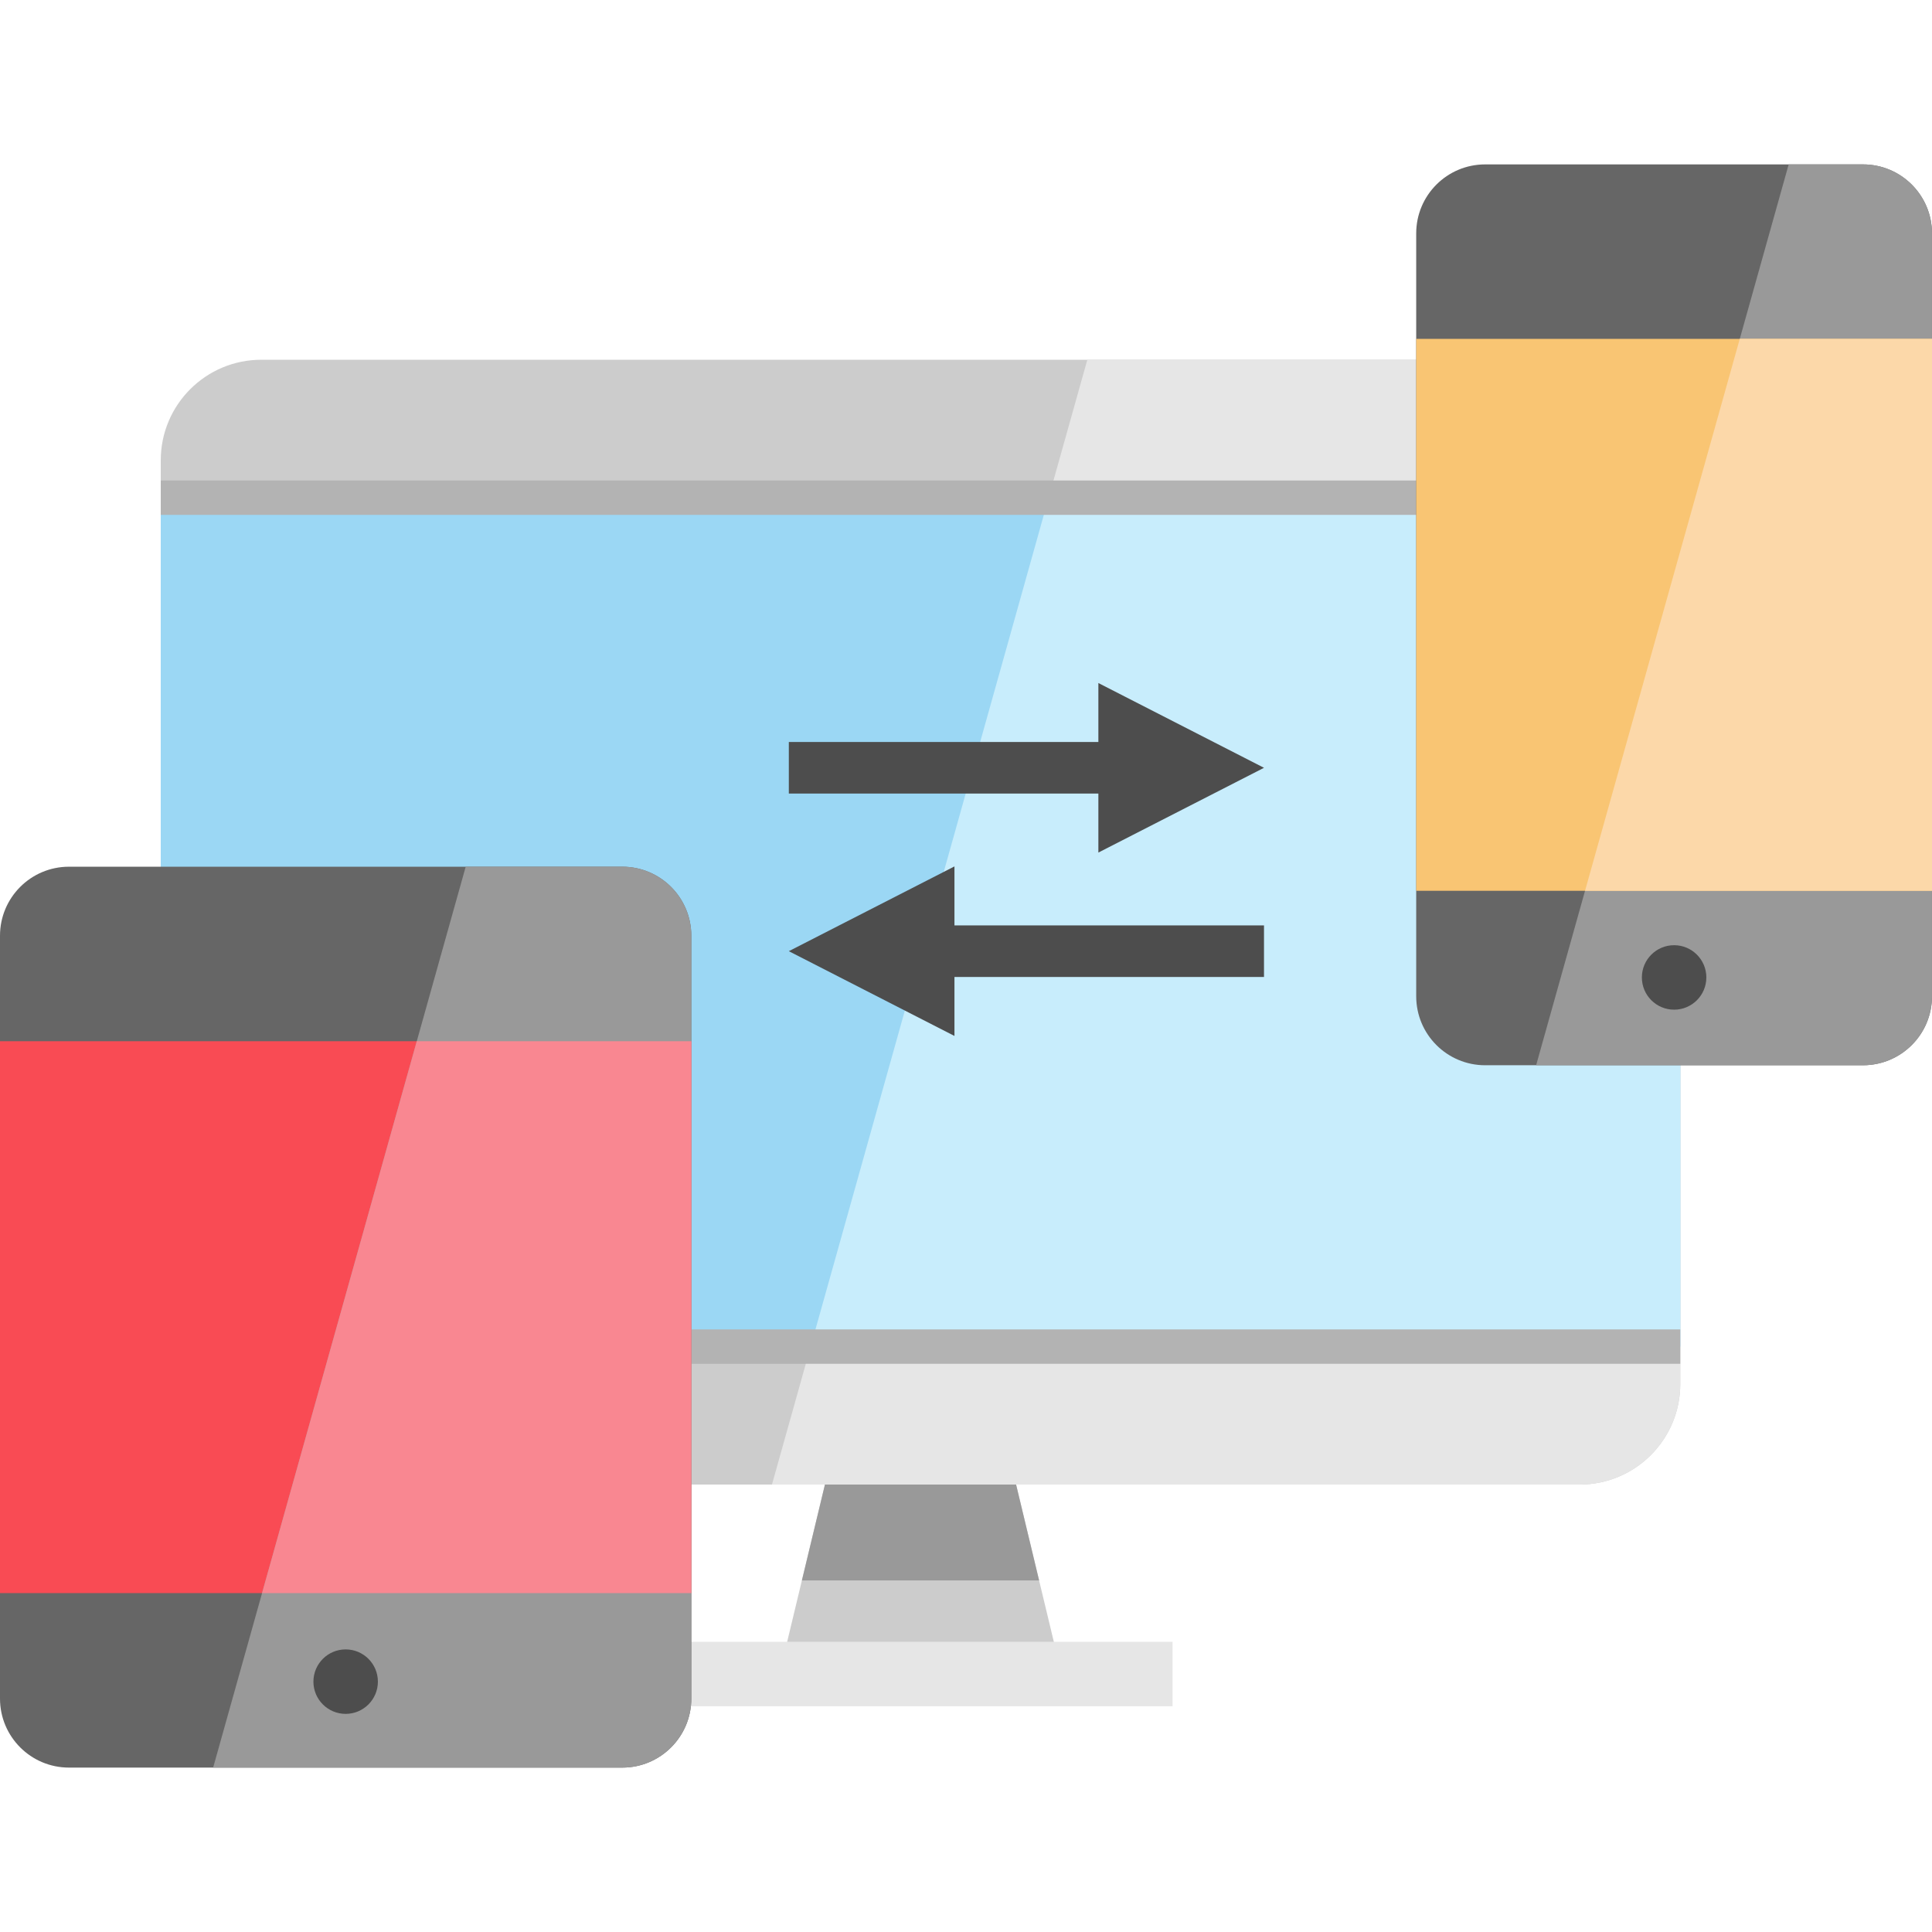 <?xml version="1.0" encoding="iso-8859-1"?>
<!-- Generator: Adobe Illustrator 19.0.0, SVG Export Plug-In . SVG Version: 6.00 Build 0)  -->
<svg version="1.1" id="Layer_1" xmlns="http://www.w3.org/2000/svg" xmlns:xlink="http://www.w3.org/1999/xlink" x="0px" y="0px"
	 viewBox="0 0 512.005 512.005" style="enable-background:new 0 0 512.005 512.005;" xml:space="preserve">
<polygon style="fill:#CCCCCC;" points="281.696,445.164 206.19,445.164 212.513,418.831 218.621,393.424 269.277,393.424 
	275.374,418.831 "/>
<polygon style="fill:#999999;" points="275.374,418.831 212.513,418.831 218.621,393.424 242.635,367.263 269.277,393.424 "/>
<path style="fill:#CCCCCC;" d="M445.292,121.986v244.789c0,14.717-11.932,26.647-26.647,26.647H69.251
	c-14.717,0-26.647-11.932-26.647-26.647V121.986c0-14.717,11.932-26.647,26.647-26.647h349.394
	C433.361,95.339,445.292,107.27,445.292,121.986z"/>
<path style="fill:#E6E6E6;" d="M445.292,121.988v244.789c0,14.717-11.932,26.647-26.647,26.647H204.579L288.155,95.34h130.49
	C433.362,95.34,445.292,107.271,445.292,121.988z"/>
<rect x="42.601" y="131.893" style="fill:#9BD7F4;" width="402.69" height="224.974"/>
<polygon style="fill:#C8EDFC;" points="445.292,131.896 445.292,356.868 214.829,356.868 277.905,131.896 "/>
<rect x="177.168" y="435.097" style="fill:#E6E6E6;" width="133.577" height="17.086"/>
<g>
	<rect x="42.601" y="352.311" style="fill:#B3B3B3;" width="402.69" height="9.112"/>
	<rect x="42.601" y="127.337" style="fill:#B3B3B3;" width="402.69" height="9.112"/>
</g>
<path style="fill:#666666;" d="M512,61.851v202.171c0,10.103-8.19,18.282-18.282,18.282H393.595
	c-10.103,0-18.282-8.178-18.282-18.282V61.851c0-10.103,8.178-18.282,18.282-18.282h100.123C503.81,43.569,512,51.748,512,61.851z"
	/>
<path style="fill:#999999;" d="M512,61.851v202.171c0,10.103-8.19,18.282-18.282,18.282h-86.625l66.931-238.734h19.694
	C503.81,43.569,512,51.748,512,61.851z"/>
<rect x="375.318" y="89.805" style="fill:#F9C573;" width="136.686" height="146.266"/>
<polygon style="fill:#FCD8A9;" points="512,89.802 512,236.069 420.056,236.069 461.061,89.802 "/>
<path style="fill:#666666;" d="M183.205,247.983v202.171c0,10.092-8.19,18.282-18.282,18.282H18.282
	C8.178,468.435,0,460.245,0,450.153V247.983c0-10.103,8.178-18.293,18.282-18.293h146.642
	C175.016,229.69,183.205,237.879,183.205,247.983z"/>
<rect y="275.937" style="fill:#F94B54;" width="183.205" height="146.254"/>
<path style="fill:#999999;" d="M183.205,247.983v202.171c0,10.092-8.19,18.282-18.282,18.282H56.486l66.931-238.746h41.507
	C175.016,229.69,183.205,237.879,183.205,247.983z"/>
<polygon style="fill:#F98791;" points="183.205,275.935 183.205,422.19 69.448,422.19 110.454,275.935 "/>
<g>
	<circle style="fill:#4D4D4D;" cx="443.661" cy="259.034" r="8.543"/>
	<circle style="fill:#4D4D4D;" cx="91.603" cy="445.656" r="8.543"/>
	<polygon style="fill:#4D4D4D;" points="334.976,203.477 291.083,181.011 291.083,196.642 209.049,196.642 209.049,210.311 
		291.083,210.311 291.083,225.941 	"/>
	<polygon style="fill:#4D4D4D;" points="209.049,252.075 252.943,274.541 252.943,258.91 334.976,258.91 334.976,245.241 
		252.943,245.241 252.943,229.611 	"/>
</g>
<g>
</g>
<g>
</g>
<g>
</g>
<g>
</g>
<g>
</g>
<g>
</g>
<g>
</g>
<g>
</g>
<g>
</g>
<g>
</g>
<g>
</g>
<g>
</g>
<g>
</g>
<g>
</g>
<g>
</g>
</svg>

